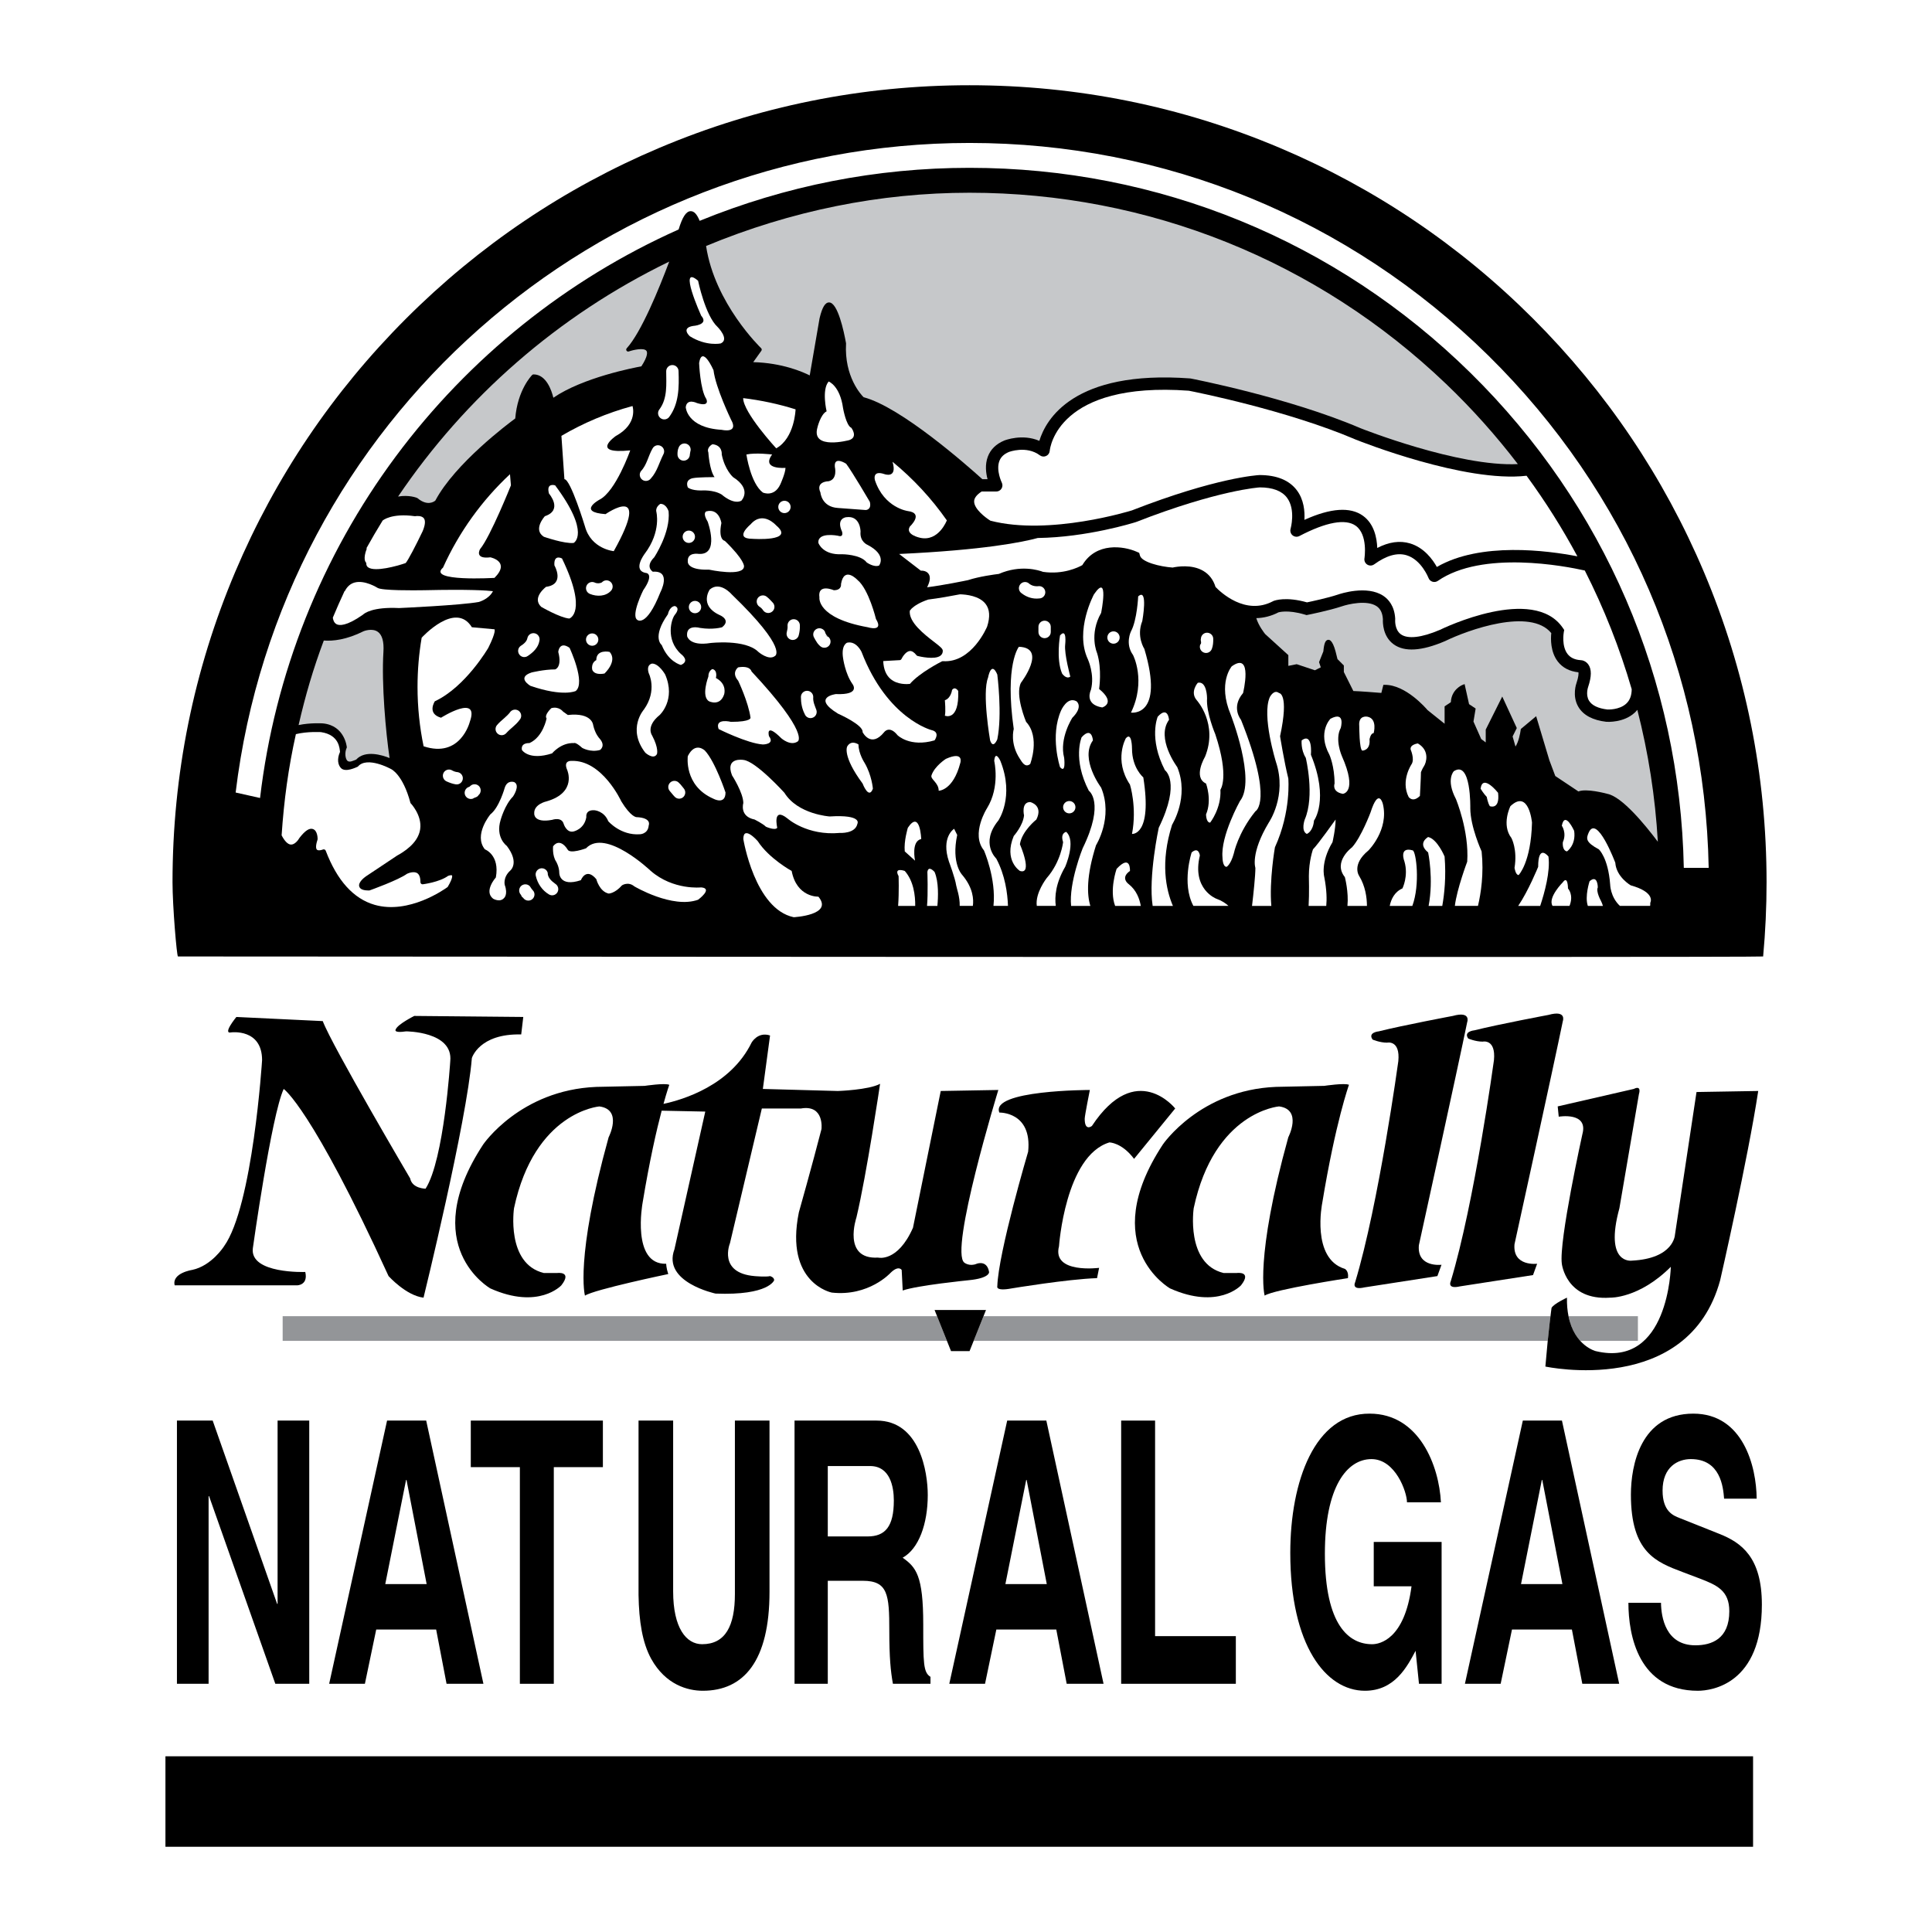 <?xml version="1.0" encoding="utf-8"?>
<!-- Generator: Adobe Illustrator 13.0.0, SVG Export Plug-In . SVG Version: 6.00 Build 14948)  -->
<!DOCTYPE svg PUBLIC "-//W3C//DTD SVG 1.0//EN" "http://www.w3.org/TR/2001/REC-SVG-20010904/DTD/svg10.dtd">
<svg version="1.0" id="Layer_1" xmlns="http://www.w3.org/2000/svg" xmlns:xlink="http://www.w3.org/1999/xlink" x="0px" y="0px"
	 width="192.756px" height="192.756px" viewBox="0 0 192.756 192.756" enable-background="new 0 0 192.756 192.756"
	 xml:space="preserve">
<g>
	<polygon fill-rule="evenodd" clip-rule="evenodd" fill="#FFFFFF" points="0,0 192.756,0 192.756,192.756 0,192.756 0,0 	"/>
	<path fill-rule="evenodd" clip-rule="evenodd" d="M170.001,57.071c-4.006-9.469-9.739-17.973-17.042-25.276
		c-7.303-7.303-15.807-13.037-25.275-17.042c-9.804-4.146-20.218-6.249-30.952-6.249c-10.735,0-21.148,2.103-30.952,6.249
		c-9.469,4.005-17.973,9.739-25.276,17.042c-7.302,7.303-13.036,15.807-17.041,25.276c-4.147,9.804-6.25,20.217-6.25,30.952
		c0,2.394,0.427,7.403,0.543,7.404c0,0,158.142,0.115,158.153,0c0.227-2.451,0.342-4.929,0.342-7.404
		C176.25,77.288,174.147,66.875,170.001,57.071L170.001,57.071z"/>
	<path fill-rule="evenodd" clip-rule="evenodd" fill="#FFFFFF" d="M146.724,37.216c-13.415-13.201-31.169-20.472-49.993-20.472
		c-9.281,0-18.338,1.781-26.926,5.288c-0.271-0.665-0.562-0.975-0.904-0.964c-0.448,0.014-0.817,0.583-1.195,1.826
		c-11.152,4.978-20.909,12.807-28.222,22.649c-7.413,9.978-12.09,21.755-13.538,34.072L23.51,79.07
		c4.471-36.959,35.917-64.808,73.221-64.808c19.488,0,37.866,7.529,51.75,21.201c13.82,13.608,21.625,31.757,21.995,51.122
		l-2.482,0.001C167.624,67.882,160.076,50.355,146.724,37.216L146.724,37.216z"/>
	<path fill-rule="evenodd" clip-rule="evenodd" fill="#FFFFFF" d="M97.189,50.034c-0.002-0.335,0.251-0.669,0.748-0.995h1.461
		c0.213,0,0.411-0.11,0.523-0.292c0.112-0.181,0.122-0.408,0.027-0.599c-0.006-0.011-0.592-1.219-0.241-2.152
		c0.151-0.403,0.463-0.699,0.953-0.903c0.007-0.002,1.752-0.667,3.087,0.335c0.18,0.134,0.418,0.161,0.622,0.068
		c0.205-0.092,0.343-0.288,0.361-0.511c0.025-0.281,0.8-6.954,13.877-6.003c0.668,0.13,9.849,1.959,16.659,4.878
		c0.467,0.187,10.893,4.319,17.039,3.606c1.881,2.569,3.574,5.254,5.071,8.04c-2.954-0.573-9.656-1.468-14.022,1.06
		c-0.422-0.755-1.276-1.929-2.67-2.348c-1.019-0.306-2.116-0.149-3.274,0.454c-0.038-1.014-0.311-2.404-1.42-3.208
		c-1.267-0.917-3.232-0.78-5.849,0.404c0.052-0.861-0.051-2.014-0.751-2.948c-0.759-1.01-2.014-1.523-3.73-1.523
		c-0.202,0.01-4.331,0.249-12.739,3.53c-0.045,0.013-8.205,2.556-14.106,1.024C98.328,51.65,97.194,50.791,97.189,50.034
		L97.189,50.034z"/>
	<path fill-rule="evenodd" clip-rule="evenodd" fill="#FFFFFF" d="M121.273,58.56c-0.218-0.706-0.621-1.25-1.222-1.603
		c-1.156-0.682-2.642-0.423-3.057-0.332c-1.276-0.091-3.073-0.543-3.258-1.189l-0.079-0.279l-0.266-0.116
		c-1.285-0.562-4.025-0.974-5.408,1.342c-0.39,0.219-1.896,0.964-3.918,0.672c-0.427-0.163-2.239-0.74-4.411,0.205
		c-0.379,0.045-1.939,0.248-3.079,0.621c-0.223,0.047-2.48,0.513-4.077,0.712c0.28-0.555,0.344-0.977,0.189-1.271
		c-0.193-0.368-0.629-0.395-0.817-0.388l-2.163-1.664c8.463-0.392,12.352-1.191,13.83-1.595c4.918-0.067,9.533-1.506,9.792-1.588
		c8.227-3.209,12.321-3.458,12.362-3.46c1.273,0.001,2.196,0.346,2.71,1.027c0.896,1.189,0.365,3.092,0.36,3.111
		c-0.068,0.237,0.012,0.492,0.202,0.647c0.191,0.155,0.456,0.183,0.675,0.069c2.669-1.398,4.614-1.752,5.626-1.023
		c1.235,0.891,0.871,3.227,0.867,3.25c-0.04,0.246,0.072,0.493,0.285,0.624c0.212,0.13,0.482,0.121,0.685-0.026
		c1.211-0.88,2.295-1.188,3.222-0.912c1.487,0.442,2.193,2.255,2.201,2.273c0.066,0.177,0.212,0.314,0.393,0.37
		c0.181,0.056,0.378,0.027,0.533-0.081c4.446-3.079,12.715-1.473,14.665-1.036c1.924,3.79,3.491,7.753,4.68,11.845
		c-0.006,0.625-0.179,1.093-0.533,1.427c-0.697,0.658-1.877,0.596-1.888,0.596c-0.918-0.109-1.546-0.404-1.834-0.875
		c-0.369-0.601-0.095-1.364-0.092-1.372c0.352-1.052,0.354-1.78,0.018-2.247c-0.229-0.319-0.563-0.433-0.798-0.433
		c-0.556-0.041-0.984-0.24-1.269-0.606c-0.62-0.799-0.386-2.141-0.384-2.155l0.045-0.249c0.001-0.002-0.142-0.211-0.142-0.211
		c-2.935-4.288-11.889,0.02-12.269,0.205c-1.81,0.775-3.199,0.936-3.885,0.439c-0.647-0.469-0.568-1.46-0.567-1.47l0.002-0.094
		c-0.075-1.276-0.684-1.939-1.181-2.271c-1.633-1.09-4.266-0.223-4.561-0.12c-0.993,0.331-2.584,0.67-3.059,0.769
		c-2.093-0.592-3.206-0.192-3.328-0.144l-0.03,0.012l-0.029,0.016C124.241,61.453,121.738,59.047,121.273,58.56L121.273,58.56z"/>
	<path fill-rule="evenodd" clip-rule="evenodd" fill="#C6C8CA" d="M38.255,65.03c0.063-1.011-0.124-1.681-0.557-1.991
		c-0.567-0.406-1.408-0.067-1.403-0.07c-1.741,0.871-3.091,1.006-3.99,0.937c-1.059,2.824-1.833,5.47-2.515,8.435
		c1.167-0.247,2.369-0.171,2.433-0.167c2.194,0.219,2.378,2.369,2.381,2.391c-0.263,0.579-0.124,1.147,0.035,1.32
		c0.218,0.236,0.643-0.013,0.893-0.097c0.897-0.986,2.601-0.455,3.336-0.158C38.491,73.099,38.054,68.25,38.255,65.03L38.255,65.03z
		"/>
	<path fill-rule="evenodd" clip-rule="evenodd" fill="#C6C8CA" d="M64.493,35.001c0.084,0.108,0.194,0.478-0.505,1.55
		c-0.74,0.134-5.817,1.108-8.779,3.131c-0.167-0.689-0.698-2.328-1.976-2.328c-0.052,0-0.102,0.021-0.138,0.057
		c-0.06,0.06-1.458,1.492-1.689,4.34c-0.695,0.51-6.002,4.484-7.972,8.191c-0.112,0.098-0.778,0.596-1.771-0.232
		c-0.015-0.012-0.031-0.022-0.048-0.03c-0.037-0.016-0.792-0.327-1.898-0.139c6.682-9.89,15.938-18.051,27.052-23.442
		c-1.024,2.731-2.789,7.054-4.241,8.651c-0.061,0.066-0.068,0.165-0.019,0.239c0.05,0.074,0.144,0.106,0.228,0.076
		C63.199,34.902,64.238,34.672,64.493,35.001L64.493,35.001z"/>
	<path fill-rule="evenodd" clip-rule="evenodd" fill="#C6C8CA" d="M84.41,34.277c0.001-0.016,0-0.031-0.003-0.046
		c-0.22-1.212-0.825-4.034-1.679-4.057c-0.4-0.011-0.696,0.478-0.96,1.584c-0.002,0.011-0.784,4.543-0.982,5.697
		c-0.68-0.344-2.743-1.25-5.636-1.324l0.812-1.137c0.056-0.079,0.046-0.188-0.024-0.255c-0.046-0.044-4.632-4.461-5.492-10.199
		c8.504-3.523,17.347-5.311,26.286-5.311c17.804,0,34.691,6.776,47.551,19.08c2.609,2.497,4.995,5.171,7.153,7.993
		c-5.929,0.292-15.593-3.538-15.697-3.58c-7.146-3.062-16.84-4.939-16.938-4.957c-0.023-0.005-0.047-0.008-0.07-0.01
		c-11.648-0.856-14.396,4.121-15.036,6.229c-1.69-0.733-3.415-0.065-3.499-0.032c-0.82,0.342-1.371,0.885-1.644,1.618
		c-0.292,0.786-0.187,1.625-0.024,2.237h-0.521c-1.49-1.347-8.125-7.207-11.844-8.176C85.92,39.391,84.226,37.588,84.41,34.277
		L84.41,34.277z"/>
	<path fill-rule="evenodd" clip-rule="evenodd" fill="#C6C8CA" d="M160.377,79.204c-0.214-0.059-2.117-0.561-2.897-0.241
		l-2.309-1.539l-0.592-1.579l-1.316-4.388l-1.532,1.277l-0.01,0.08c-0.045,0.355-0.215,1.214-0.52,1.671l-0.288-1.01l0.418-0.837
		l-1.451-3.145l-1.648,3.298v1.28l-0.45-0.337l-0.773-1.742l0.217-1.301l-0.657-0.438l-0.445-2.002l-0.225,0.09
		c-0.045,0.018-1.088,0.454-1.148,1.718l-0.622,0.414v1.735l-1.703-1.363c-0.171-0.203-2.172-2.519-4.246-2.519h-0.16l-0.202,0.807
		c-0.533-0.043-2.146-0.172-2.793-0.189l-0.949-1.897v-0.652l-0.635-0.635l-0.191-0.766c-0.325-1.194-0.639-1.167-0.741-1.158
		c-0.272,0.024-0.402,0.34-0.479,1.157l-0.428,1.069l0.173,0.518l-0.586,0.293l-1.817-0.606l-0.834,0.167v-1.071l-2.313-2.103
		c-0.066-0.083-0.66-0.828-0.884-1.588c0.729-0.019,1.489-0.194,2.254-0.599l-0.06,0.027c-0.001,0.001,0.898-0.309,2.672,0.224
		l0.147,0.044l0.15-0.03c0.086-0.017,2.104-0.422,3.357-0.84c0.649-0.224,2.525-0.66,3.481-0.02c0.385,0.257,0.59,0.683,0.631,1.296
		c-0.018,0.333-0.021,1.708,1.063,2.502c1.079,0.792,2.806,0.688,5.131-0.309c2.298-1.12,8.52-3.36,10.604-0.803
		c-0.058,0.571-0.09,1.877,0.654,2.841c0.478,0.619,1.171,0.977,2.057,1.071c0.018,0.121,0.021,0.422-0.189,1.055
		c-0.012,0.027-0.484,1.291,0.192,2.413c0.493,0.817,1.429,1.312,2.781,1.471c0.101,0.007,1.743,0.104,2.836-0.918
		c0.093-0.087,0.176-0.18,0.255-0.276c1.098,4.274,1.788,8.678,2.047,13.161C164.084,82.227,161.828,79.495,160.377,79.204
		L160.377,79.204z"/>
	<polygon fill-rule="evenodd" clip-rule="evenodd" points="16.506,175.225 16.506,184.252 174.904,184.252 174.904,175.225 
		16.506,175.225 	"/>
	<polygon fill-rule="evenodd" clip-rule="evenodd" points="27.695,141.732 30.854,141.732 30.854,167.992 27.469,167.992 
		20.857,149.268 20.812,149.268 20.812,167.992 17.653,167.992 17.653,141.732 21.219,141.732 27.65,160.02 27.695,160.02 
		27.695,141.732 	"/>
	<polygon fill-rule="evenodd" clip-rule="evenodd" points="36.406,167.992 32.841,167.992 38.618,141.732 42.521,141.732 
		48.231,167.992 44.553,167.992 43.515,162.58 37.535,162.58 36.406,167.992 	"/>
	<polygon fill-rule="evenodd" clip-rule="evenodd" fill="#FFFFFF" points="38.438,158.045 42.567,158.045 40.559,147.658 
		40.513,147.658 38.438,158.045 	"/>
	<polygon fill-rule="evenodd" clip-rule="evenodd" points="55.253,167.992 51.868,167.992 51.868,146.377 46.971,146.377 
		46.971,141.732 60.15,141.732 60.15,146.377 55.253,146.377 55.253,167.992 	"/>
	<path fill-rule="evenodd" clip-rule="evenodd" d="M76.774,158.812c0,6.912-2.573,9.875-6.657,9.875
		c-1.49,0-3.701-0.584-5.146-3.182c-0.88-1.609-1.219-3.73-1.264-6.363v-17.41h3.453v17.045c0,3.656,1.309,5.266,2.889,5.266
		c2.324,0,3.272-1.828,3.272-5.01v-17.301h3.453V158.812L76.774,158.812z"/>
	<path fill-rule="evenodd" clip-rule="evenodd" d="M79.271,141.732h8.192c4.31,0,5.1,5.158,5.1,7.426
		c0,2.889-0.903,5.375-2.505,6.254c1.332,0.951,2.054,1.756,2.054,6.656c0,3.84,0,4.791,0.722,5.23v0.693h-3.747
		c-0.226-1.242-0.361-2.596-0.361-5.303c0-3.584-0.135-4.973-2.64-4.973h-3.498v10.275h-3.317V141.732L79.271,141.732z"/>
	<path fill-rule="evenodd" clip-rule="evenodd" fill="#FFFFFF" d="M86.56,153.291c1.76,0,2.618-0.988,2.618-3.586
		c0-1.389-0.384-3.438-2.37-3.438h-4.22v7.023H86.56L86.56,153.291z"/>
	<polygon fill-rule="evenodd" clip-rule="evenodd" points="98.277,167.992 94.711,167.992 100.488,141.732 104.393,141.732 
		110.102,167.992 106.424,167.992 105.386,162.58 99.405,162.58 98.277,167.992 	"/>
	<polygon fill-rule="evenodd" clip-rule="evenodd" fill="#FFFFFF" points="100.308,158.045 104.438,158.045 102.429,147.658 
		102.384,147.658 100.308,158.045 	"/>
	<polygon fill-rule="evenodd" clip-rule="evenodd" points="115.243,163.238 123.3,163.238 123.3,167.992 111.858,167.992 
		111.858,141.732 115.243,141.732 115.243,163.238 	"/>
	<path fill-rule="evenodd" clip-rule="evenodd" d="M137.059,153.84h6.77v14.152h-2.257l-0.338-3.291
		c-0.857,1.609-2.099,3.986-5.056,3.986c-3.903,0-7.446-4.535-7.446-13.752c0-7.168,2.459-13.934,7.921-13.896
		c4.964,0,6.928,5.229,7.108,8.85h-3.385c0-1.023-1.151-4.314-3.543-4.314c-2.415,0-4.649,2.705-4.649,9.436
		c0,7.168,2.415,9.033,4.717,9.033c0.745,0,3.227-0.475,3.927-5.779h-3.769V153.84L137.059,153.84z"/>
	<polygon fill-rule="evenodd" clip-rule="evenodd" points="149.721,167.992 146.155,167.992 151.933,141.732 155.836,141.732 
		161.546,167.992 157.867,167.992 156.829,162.58 150.85,162.58 149.721,167.992 	"/>
	<polygon fill-rule="evenodd" clip-rule="evenodd" fill="#FFFFFF" points="151.752,158.045 155.882,158.045 153.873,147.658 
		153.828,147.658 151.752,158.045 	"/>
	<path fill-rule="evenodd" clip-rule="evenodd" d="M165.717,159.91c0.022,1.463,0.474,4.242,3.431,4.242
		c1.602,0,3.385-0.621,3.385-3.4c0-2.049-1.219-2.598-2.934-3.256l-1.738-0.658c-2.617-0.988-5.145-1.938-5.145-7.717
		c0-2.926,0.97-8.082,6.229-8.082c4.964,0,6.296,5.266,6.318,8.484h-3.249c-0.091-1.17-0.361-3.949-3.318-3.949
		c-1.286,0-2.82,0.768-2.82,3.145c0,2.049,1.038,2.486,1.715,2.742l3.949,1.574c2.212,0.877,4.243,2.34,4.243,7.059
		c0,7.898-4.965,8.594-6.387,8.594c-5.913,0-6.929-5.521-6.929-8.777H165.717L165.717,159.91z"/>
	<path fill-rule="evenodd" clip-rule="evenodd" fill="#FFFFFF" d="M45.098,87.341c-0.036-0.041-0.232-0.018-0.389,0.045
		c-0.861,0.625-2.461,0.832-2.53,0.84c-0.117,0.015-0.231-0.086-0.231-0.204c0-0.47-0.111-0.777-0.33-0.914
		c-0.313-0.194-0.825-0.02-1.006,0.068c-0.86,0.627-3.607,1.613-3.725,1.655c-0.022,0.008-0.045,0.012-0.069,0.012
		c-0.364,0-0.861-0.041-0.973-0.387c-0.132-0.414,0.463-0.878,0.654-1.015c0,0,3.078-2.052,3.093-2.062
		c1.4-0.764,2.184-1.657,2.329-2.654c0.203-1.394-0.955-2.595-0.966-2.606c-0.026-0.025,0.009,0.035,0,0
		c-0.772-2.897-1.947-3.393-1.945-3.393c0,0-2.4-1.329-3.31-0.237c-0.113,0.042-1.235,0.625-1.688,0.135
		c-0.284-0.306-0.415-0.868-0.089-1.607c-0.043-0.296-0.043-1.7-1.906-1.974c-0.014,0-1.333-0.083-2.496,0.202
		c-0.75,3.363-1.189,6.599-1.424,10.096c0.3,0.577,0.616,0.9,0.917,0.922c0.392,0.028,0.749-0.459,0.853-0.648
		c0.005-0.01,0.012-0.019,0.019-0.028c0.557-0.717,0.982-0.994,1.335-0.873c0.445,0.153,0.468,0.859,0.468,0.999
		c0,0.022-0.004,0.044-0.011,0.065c-0.241,0.723-0.119,0.938-0.055,0.996c0.132,0.122,0.462,0.04,0.601-0.019
		c0.103-0.044,0.233,0.011,0.272,0.116c1.134,2.983,2.778,4.802,4.888,5.406c3.404,0.974,6.959-1.545,7.279-1.78
		C45.239,87.53,45.099,87.343,45.098,87.341L45.098,87.341z"/>
	<path fill-rule="evenodd" clip-rule="evenodd" fill="#FFFFFF" d="M34.403,58.979c0.228-0.456,0.557-0.745,0.976-0.86
		c1.019-0.278,2.273,0.522,2.286,0.53c0.428,0.285,3.651,0.254,4.629,0.238c4.602-0.104,6.325,0.026,6.889,0.094
		c-0.398,0.796-1.395,1.072-1.405,1.076c-1.797,0.332-7.897,0.606-7.958,0.608c-2.646-0.129-3.464,0.519-3.611,0.663
		c-1.661,1.169-2.366,1.094-2.638,0.944c-0.258-0.142-0.34-0.447-0.365-0.649c0.373-0.895,0.764-1.78,1.173-2.657L34.403,58.979
		L34.403,58.979z"/>
	<path fill-rule="evenodd" clip-rule="evenodd" fill="#FFFFFF" d="M38.189,51.925c-0.001,0.001-0.001,0-0.001,0.001
		c0.008-0.008,0.873-0.749,3.185-0.427c0.021,0.003,0.044,0.002,0.065-0.001c0.165-0.03,0.638-0.051,0.842,0.202
		c0.186,0.232,0.147,0.68-0.111,1.295c-0.673,1.41-1.48,2.959-1.699,3.183c-0.847,0.295-3.055,0.911-3.74,0.427
		c-0.126-0.089-0.185-0.211-0.185-0.384c0-0.061-0.027-0.119-0.074-0.158c0.004,0.003-0.276-0.303,0.128-1.341l-0.045-0.018
		c0.521-0.94,1.066-1.868,1.63-2.783L38.189,51.925L38.189,51.925z"/>
	<path fill-rule="evenodd" clip-rule="evenodd" fill="#FFFFFF" d="M48.924,55.604c-1.641,0.205-1.026-0.821-1.026-0.821
		c1.026-1.231,3.078-6.36,3.078-6.36l-0.095-1.112c-2.802,2.614-5.085,5.777-6.68,9.317c-1.641,1.436,5.133,1.027,5.133,1.027
		C50.977,56.015,48.924,55.604,48.924,55.604L48.924,55.604z"/>
	<path fill-rule="evenodd" clip-rule="evenodd" fill="#FFFFFF" d="M98.329,60.249c0.418,0.536,0.471,1.299,0.156,2.268
		c-0.01,0.023-1.516,3.642-4.408,3.449c-0.037-0.002-0.073,0.005-0.105,0.021c-0.092,0.046-2.223,1.121-3.191,2.247
		c-0.261,0.029-1.238,0.093-1.925-0.487c-0.456-0.386-0.702-0.99-0.736-1.793l1.646-0.092c0.075-0.004,0.142-0.049,0.174-0.117
		c0.098-0.206,0.436-0.751,0.823-0.792c0.216-0.023,0.443,0.118,0.676,0.42c0.028,0.037,0.068,0.062,0.112,0.074
		c0.174,0.043,1.715,0.41,2.283-0.033c0.15-0.117,0.229-0.282,0.229-0.474c0-0.216-0.226-0.402-0.88-0.906
		c-0.958-0.739-2.548-1.969-2.409-3.113c0.066-0.075,0.131-0.148,0.194-0.221c0.248-0.228,0.742-0.581,1.644-0.883
		c1.032-0.126,2.29-0.353,3.169-0.523C96.417,59.312,97.707,59.45,98.329,60.249L98.329,60.249z"/>
	<path fill-rule="evenodd" clip-rule="evenodd" fill="#FFFFFF" d="M74.146,39.72c0,1.437,3.298,5.01,3.298,5.01
		c1.847-1.026,1.931-3.889,1.931-3.889C77.693,40.313,75.945,39.935,74.146,39.72L74.146,39.72z"/>
	<path fill-rule="evenodd" clip-rule="evenodd" fill="#FFFFFF" d="M89.048,46.072c0.513,1.744-0.832,1.223-0.832,1.223
		c-1.231-0.41-0.923,0.616-0.923,0.616c0.923,2.77,3.283,3.078,3.283,3.078c1.641,0.205,0.205,1.539,0.205,1.539
		c-0.513,0.82,1.025,1.128,1.025,1.128c1.847,0.41,2.66-1.738,2.66-1.738C92.936,49.729,91.11,47.761,89.048,46.072L89.048,46.072z"
		/>
	<path fill-rule="evenodd" clip-rule="evenodd" fill="#FFFFFF" d="M48.719,64.632c0.821-1.642,0.616-1.847,0.616-1.847l-2.257-0.205
		c-1.641-2.667-5.008,1.046-5.008,1.046c-0.271,1.594-0.413,3.233-0.413,4.904c0,2.031,0.209,4.014,0.606,5.927
		c3.693,1.231,4.61-2.439,4.61-2.439C47.898,69.146,44,71.608,44,71.608c-1.436-0.411-0.615-1.641-0.615-1.641
		C46.462,68.531,48.719,64.632,48.719,64.632L48.719,64.632z"/>
	<path fill-rule="evenodd" clip-rule="evenodd" fill="#FFFFFF" d="M59.799,49.859c1.642-0.821,3.078-4.924,3.078-4.924
		c-4.104,0.41-1.437-1.436-1.437-1.436c2.257-1.231,1.666-2.989,1.666-2.989c-2.516,0.678-4.897,1.686-7.094,2.975l0.299,4.323
		c0.616,0,2.052,4.719,2.052,4.719c0.615,2.257,2.873,2.462,2.873,2.462c3.898-6.976-0.821-3.693-0.821-3.693
		C57.542,51.09,59.799,49.859,59.799,49.859L59.799,49.859z"/>
	<path fill-rule="evenodd" clip-rule="evenodd" fill="#FFFFFF" d="M155.823,82.38c0,0,0.513,0.718,0.103,1.641
		c0,0-0.103,0.821,0.41,0.924c0,0,0.923-0.616,0.718-2.052C157.054,82.894,156.131,80.841,155.823,82.38L155.823,82.38z"/>
	<path fill-rule="evenodd" clip-rule="evenodd" fill="#FFFFFF" d="M147.719,78.687c0,0,0.307,0.513,0.615,0.821
		c0,0,0.103,0.616,0.308,0.923c0,0,1.025,0.41,0.821-1.333C149.463,79.098,147.924,77.148,147.719,78.687L147.719,78.687z"/>
	<path fill-rule="evenodd" clip-rule="evenodd" fill="#FFFFFF" d="M150.693,80.431c0,0-0.924,1.847,0.103,3.18
		c0,0,0.615,1.128,0.308,2.975c0,0,0.103,0.718,0.41,0.718c0,0,1.231-1.231,1.334-5.232
		C152.848,82.073,152.54,78.687,150.693,80.431L150.693,80.431z"/>
	<path fill-rule="evenodd" clip-rule="evenodd" fill="#FFFFFF" d="M74.162,83.714c0,0,1.128,6.976,5.027,7.797
		c0,0,4.001-0.206,2.462-2.052c0,0-2.154,0.103-2.667-2.565c0,0-2.257-1.231-3.386-2.975C75.598,83.919,74.162,82.278,74.162,83.714
		L74.162,83.714z"/>
	<path fill-rule="evenodd" clip-rule="evenodd" fill="#FFFFFF" d="M69.647,28.008c0,0,0.718,3.488,1.95,4.617
		c0,0,1.23,1.231,0.307,1.641c0,0-1.436,0.308-3.077-0.718c0,0-0.924-0.821,0.308-1.026c0,0,1.641-0.103,0.821-1.026
		C69.956,31.496,67.596,26.264,69.647,28.008L69.647,28.008z"/>
	<path fill-rule="evenodd" clip-rule="evenodd" fill="#FFFFFF" d="M69.75,36.215c0,0,0.103,2.667,0.718,3.591
		c0,0,0.411,0.821-0.923,0.41c0,0-1.026-0.513-1.128,0.411c0,0,0.103,2.052,3.591,2.257c0,0,1.744,0.41,0.923-1.026
		c0,0-1.539-3.181-1.744-4.924C71.187,36.933,70.058,34.368,69.75,36.215L69.75,36.215z"/>
	<path fill-rule="evenodd" clip-rule="evenodd" fill="#FFFFFF" d="M70.673,45.14c0,0,0.103,1.744,0.616,2.462
		c0,0-1.642,0-2.154,0.103c0,0-0.821,0.103-0.513,0.923c0,0,0.308,0.308,1.334,0.308c0,0,1.231-0.103,2.052,0.41
		c0,0,1.128,1.026,1.949,0.616c0,0,1.129-1.128-0.82-2.359c0,0-0.821-0.718-1.128-2.257c0,0,0.103-0.923-0.923-1.025
		C71.084,44.32,70.468,44.627,70.673,45.14L70.673,45.14z"/>
	<path fill-rule="evenodd" clip-rule="evenodd" fill="#FFFFFF" d="M74.469,45.345c0,0,0.411,2.873,1.642,3.796
		c0,0,1.128,0.513,1.744-0.82c0,0,0.513-1.129,0.513-1.642c0,0-2.462,0.205-1.333-1.334C77.034,45.345,75.393,45.14,74.469,45.345
		L74.469,45.345z"/>
	<path fill-rule="evenodd" clip-rule="evenodd" fill="#FFFFFF" d="M84.113,65.658c0,0,0.205,1.539,0.923,2.565
		c0,0,0.923,1.128-1.642,1.026c0,0-2.462,0.308,0.205,1.949c0,0,2.565,1.129,2.462,1.847c0,0,0.821,1.642,2.154,0
		c0,0,0.513-0.718,1.333,0.308c0,0,1.231,1.231,3.693,0.513c0,0,0.615-0.821-0.308-1.026c0,0-4.412-1.128-6.976-7.797
		c0,0-0.513-1.128-1.436-0.923C84.523,64.119,83.908,64.325,84.113,65.658L84.113,65.658z"/>
	<path fill-rule="evenodd" clip-rule="evenodd" fill="#FFFFFF" d="M82.676,38.062c0,0,1.129,0.41,1.437,2.667
		c0,0,0.308,1.744,0.821,1.95c0,0,0.718,0.923-0.206,1.231c0,0-3.796,1.026-3.18-1.231c0,0,0.308-1.334,0.923-1.642
		C82.471,41.037,81.958,38.882,82.676,38.062L82.676,38.062z"/>
	<path fill-rule="evenodd" clip-rule="evenodd" fill="#FFFFFF" d="M83.292,46.577c0,0,0.308,1.231-0.616,1.436
		c0,0-1.333,0-0.82,1.128c0,0,0.103,1.437,1.744,1.539l2.77,0.205c0,0,0.616,0,0.411-0.821c0,0-1.744-2.975-2.359-3.795
		C84.421,46.269,83.189,45.448,83.292,46.577L83.292,46.577z"/>
	<path fill-rule="evenodd" clip-rule="evenodd" fill="#FFFFFF" d="M73.033,77.354c0,0,1.128,1.744,1.128,2.77
		c0,0-0.41,1.333,1.128,1.641c0,0,0.821,0.411,1.128,0.718c0,0,0.923,0.411,1.129,0.103c0,0-0.513-2.154,1.025-0.923
		c0,0,1.949,1.744,5.232,1.437c0,0,1.539,0.103,1.744-0.923c0,0,0.513-0.923-2.77-0.718c0,0-3.181-0.205-4.514-2.359
		c0,0-2.873-3.181-4.104-3.283C74.162,75.815,72.315,75.507,73.033,77.354L73.033,77.354z"/>
	<path fill-rule="evenodd" clip-rule="evenodd" fill="#FFFFFF" d="M55.183,84.432c0,0-0.103,0.923,0.308,1.539
		c0,0,0.308,0.513,0.308,1.128c0,0,0,1.436,2.155,0.718c0,0,0.513-1.333,1.539-0.103c0,0,0.308,1.231,1.231,1.437
		c0,0,0.615,0,1.333-0.821c0,0,0.616-0.411,1.231,0.103c0,0,3.796,2.257,6.36,1.334c0,0,1.539-1.129,0.308-1.231
		c0,0-2.77,0.308-5.027-1.642c0,0-4.514-4.309-6.463-2.257c0,0-1.642,0.616-1.847,0.103C56.619,84.74,55.901,83.509,55.183,84.432
		L55.183,84.432z"/>
	<path fill-rule="evenodd" clip-rule="evenodd" fill="#FFFFFF" d="M65.108,44.743c-0.436,0.737-0.558,1.629-1.161,2.264
		c-0.199,0.269-0.141,0.654,0.135,0.859c0.27,0.198,0.654,0.141,0.859-0.135c0.622-0.679,0.833-1.596,1.244-2.398
		c0.167-0.295,0.058-0.673-0.244-0.833C65.646,44.333,65.269,44.441,65.108,44.743L65.108,44.743z"/>
	<path fill-rule="evenodd" clip-rule="evenodd" fill="#FFFFFF" d="M66.467,37.036c0.006,1.289,0.141,2.712-0.673,3.802
		c-0.218,0.263-0.173,0.654,0.09,0.866c0.263,0.218,0.647,0.18,0.866-0.083c1-1.328,1.006-3.014,0.949-4.584
		c0-0.34-0.275-0.616-0.615-0.616S66.467,36.696,66.467,37.036L66.467,37.036z"/>
	<path fill-rule="evenodd" clip-rule="evenodd" fill="#FFFFFF" d="M79.907,69.538c0,0.583,0.103,1.167,0.372,1.686
		c0.109,0.321,0.455,0.5,0.776,0.391c0.327-0.103,0.5-0.449,0.397-0.775c-0.154-0.423-0.359-0.834-0.314-1.302
		c0-0.34-0.276-0.616-0.616-0.616S79.907,69.198,79.907,69.538L79.907,69.538z"/>
	<path fill-rule="evenodd" clip-rule="evenodd" fill="#FFFFFF" d="M78.573,62.395c0.026,0.244-0.025,0.481-0.083,0.711
		c-0.071,0.333,0.147,0.661,0.474,0.731c0.333,0.07,0.661-0.147,0.731-0.475c0.083-0.321,0.122-0.641,0.109-0.968
		c0-0.34-0.276-0.616-0.616-0.616S78.573,62.055,78.573,62.395L78.573,62.395z"/>
	<path fill-rule="evenodd" clip-rule="evenodd" fill="#FFFFFF" d="M81.208,63.587c0.206,0.372,0.391,0.756,0.795,1
		c-0.045-0.032-0.096-0.064-0.141-0.096c0.263,0.212,0.647,0.173,0.865-0.09c0.212-0.263,0.173-0.647-0.083-0.865
		c-0.115-0.051-0.231-0.097-0.346-0.147c0.09,0.032,0.179,0.058,0.269,0.089c-0.141-0.128-0.224-0.289-0.269-0.468
		c-0.161-0.301-0.532-0.417-0.833-0.257C81.163,62.914,81.048,63.286,81.208,63.587L81.208,63.587z"/>
	<path fill-rule="evenodd" clip-rule="evenodd" fill="#FFFFFF" d="M75.758,60.522c0.173,0.103,0.301,0.244,0.411,0.411
		c0.218,0.263,0.603,0.302,0.866,0.09c0.269-0.211,0.308-0.596,0.096-0.865c-0.212-0.225-0.417-0.462-0.667-0.648
		c-0.276-0.192-0.66-0.122-0.859,0.154C75.412,59.939,75.482,60.323,75.758,60.522L75.758,60.522z"/>
	<path fill-rule="evenodd" clip-rule="evenodd" fill="#FFFFFF" d="M77.649,50.578c0,0.34,0.276,0.615,0.616,0.615
		s0.616-0.275,0.616-0.615s-0.276-0.616-0.616-0.616S77.649,50.238,77.649,50.578L77.649,50.578z"/>
	<path fill-rule="evenodd" clip-rule="evenodd" fill="#FFFFFF" d="M53.464,87.414c0.173,0.75,0.635,1.423,1.302,1.82
		c0.289,0.18,0.667,0.09,0.846-0.205c0.173-0.289,0.083-0.667-0.205-0.847c-0.378-0.27-0.776-0.622-0.763-1.109
		c-0.09-0.327-0.429-0.513-0.756-0.423C53.56,86.747,53.368,87.087,53.464,87.414L53.464,87.414z"/>
	<path fill-rule="evenodd" clip-rule="evenodd" fill="#FFFFFF" d="M51.964,89.267c0.07,0.096,0.083,0.243,0.218,0.288
		c0.173,0.289,0.551,0.385,0.846,0.212c0.289-0.173,0.385-0.552,0.212-0.84c-0.147-0.154-0.263-0.327-0.378-0.507
		c-0.23-0.244-0.622-0.256-0.872-0.026C51.746,88.625,51.733,89.017,51.964,89.267L51.964,89.267z"/>
	<path fill-rule="evenodd" clip-rule="evenodd" fill="#FFFFFF" d="M44.558,77.962c0.289,0.128,0.577,0.237,0.891,0.289
		c0.34,0.064,0.66-0.16,0.718-0.494c0.064-0.333-0.16-0.654-0.494-0.718c-0.23-0.013-0.436-0.097-0.634-0.212
		c-0.314-0.135-0.673,0.013-0.808,0.327C44.103,77.469,44.25,77.828,44.558,77.962L44.558,77.962z"/>
	<path fill-rule="evenodd" clip-rule="evenodd" fill="#FFFFFF" d="M47.181,79.681c0.173-0.135,0.436-0.122,0.558-0.346
		c0.257-0.212,0.295-0.603,0.083-0.866c-0.218-0.263-0.603-0.301-0.866-0.083c-0.071,0.083-0.192,0.167-0.186,0.128
		c-0.321,0.115-0.487,0.468-0.378,0.788C46.507,79.623,46.86,79.79,47.181,79.681L47.181,79.681z"/>
	<path fill-rule="evenodd" clip-rule="evenodd" fill="#FFFFFF" d="M50.502,73.154c0.41-0.468,0.955-0.802,1.321-1.308
		c0.237-0.244,0.237-0.628-0.006-0.872c-0.244-0.237-0.635-0.231-0.872,0.013c-0.372,0.52-0.93,0.853-1.34,1.334
		c-0.231,0.244-0.218,0.635,0.032,0.866C49.88,73.417,50.271,73.404,50.502,73.154L50.502,73.154z"/>
	<path fill-rule="evenodd" clip-rule="evenodd" fill="#FFFFFF" d="M58.85,59.253c0.699,0.289,1.59,0.269,2.123-0.327
		c0.224-0.256,0.198-0.647-0.058-0.872s-0.641-0.199-0.866,0.051c-0.23,0.122-0.506,0.122-0.737,0.006
		c-0.314-0.128-0.673,0.026-0.801,0.34C58.382,58.766,58.536,59.125,58.85,59.253L58.85,59.253z"/>
	<path fill-rule="evenodd" clip-rule="evenodd" fill="#FFFFFF" d="M52.675,65.434c0.526-0.353,1.033-0.833,1.141-1.494
		c0.083-0.333-0.115-0.667-0.442-0.75c-0.333-0.083-0.667,0.116-0.75,0.449c-0.064,0.372-0.378,0.616-0.68,0.808
		c-0.275,0.199-0.333,0.583-0.128,0.859C52.015,65.581,52.399,65.639,52.675,65.434L52.675,65.434z"/>
	<path fill-rule="evenodd" clip-rule="evenodd" fill="#FFFFFF" d="M58.465,63.812c0,0.34,0.276,0.615,0.616,0.615
		s0.615-0.275,0.615-0.615c0-0.34-0.275-0.616-0.615-0.616S58.465,63.472,58.465,63.812L58.465,63.812z"/>
	<path fill-rule="evenodd" clip-rule="evenodd" fill="#FFFFFF" d="M101.943,59.202c0.494,0.384,1.104,0.577,1.731,0.506
		c0.341,0,0.616-0.276,0.616-0.615c0-0.34-0.275-0.616-0.616-0.616c-0.41,0.051-0.769-0.032-1.077-0.314
		c-0.288-0.18-0.667-0.096-0.846,0.192C101.572,58.644,101.655,59.022,101.943,59.202L101.943,59.202z"/>
	<path fill-rule="evenodd" clip-rule="evenodd" fill="#FFFFFF" d="M104.836,63.055c0-0.173,0-0.34,0-0.513
		c0-0.34-0.276-0.616-0.616-0.616c-0.339,0-0.615,0.276-0.615,0.616c0,0.173,0,0.34,0,0.513c0,0.34,0.276,0.616,0.615,0.616
		C104.56,63.67,104.836,63.395,104.836,63.055L104.836,63.055z"/>
	<path fill-rule="evenodd" clip-rule="evenodd" fill="#FFFFFF" d="M110.479,63.606c0,0.34,0.275,0.616,0.615,0.616
		s0.615-0.276,0.615-0.616s-0.275-0.616-0.615-0.616S110.479,63.267,110.479,63.606L110.479,63.606z"/>
	<path fill-rule="evenodd" clip-rule="evenodd" fill="#FFFFFF" d="M106.066,80.534c0,0.34,0.276,0.616,0.616,0.616
		s0.615-0.276,0.615-0.616s-0.275-0.615-0.615-0.615S106.066,80.194,106.066,80.534L106.066,80.534z"/>
	<path fill-rule="evenodd" clip-rule="evenodd" fill="#FFFFFF" d="M120.904,64.748c0.121-0.32,0.147-0.66,0.141-1
		c0.007-0.34-0.27-0.616-0.609-0.622s-0.615,0.27-0.622,0.609c-0.063,0.186,0.116,0.404-0.063,0.577
		c-0.122,0.314,0.038,0.673,0.358,0.795C120.423,65.229,120.782,65.068,120.904,64.748L120.904,64.748z"/>
	<path fill-rule="evenodd" clip-rule="evenodd" fill="#FFFFFF" d="M68.827,45.345c0.013-0.09,0.032-0.186,0.044-0.275
		c0.116-0.32-0.051-0.673-0.372-0.789c-0.321-0.116-0.673,0.051-0.789,0.372c-0.096,0.218-0.122,0.456-0.116,0.692
		c0,0.34,0.276,0.616,0.616,0.616S68.827,45.685,68.827,45.345L68.827,45.345z"/>
	<path fill-rule="evenodd" clip-rule="evenodd" fill="#FFFFFF" d="M68.725,60.567c0,0.34,0.275,0.615,0.615,0.615
		s0.616-0.275,0.616-0.615s-0.276-0.616-0.616-0.616S68.725,60.228,68.725,60.567L68.725,60.567z"/>
	<path fill-rule="evenodd" clip-rule="evenodd" fill="#FFFFFF" d="M68.108,53.553c0,0.34,0.276,0.616,0.616,0.616
		c0.34,0,0.615-0.276,0.615-0.616s-0.275-0.616-0.615-0.616C68.384,52.937,68.108,53.213,68.108,53.553L68.108,53.553z"/>
	<path fill-rule="evenodd" clip-rule="evenodd" fill="#FFFFFF" d="M66.826,78.924c0.161,0.173,0.295,0.372,0.462,0.539
		c0.218,0.263,0.603,0.295,0.866,0.077c0.256-0.225,0.288-0.609,0.07-0.872c-0.16-0.18-0.289-0.391-0.474-0.551
		c-0.218-0.257-0.61-0.282-0.866-0.058C66.627,78.283,66.602,78.668,66.826,78.924L66.826,78.924z"/>
	<path fill-rule="evenodd" clip-rule="evenodd" fill="#FFFFFF" d="M83.6,53.45c0,0-2.052-0.41-1.949,0.718
		c0,0,0.411,1.23,2.36,1.128c0,0,1.846,0,2.462,0.82c0,0,0.718,0.513,1.231,0.308c0,0,0.821-1.026-1.128-2.052
		c0,0-0.821-0.308-0.719-1.333c0,0,0-1.642-1.436-1.437c0,0-1.026,0.103-0.411,1.437C84.01,53.04,84.215,53.655,83.6,53.45
		L83.6,53.45z"/>
	<path fill-rule="evenodd" clip-rule="evenodd" fill="#FFFFFF" d="M83.908,58.272c0,0,0.103,0.615-0.718,0.615
		c0,0-1.642-0.718-1.436,0.718c0,0-0.308,2.052,4.822,2.975c0,0,1.641,0.513,0.82-0.821c0,0-0.718-2.975-1.847-3.898
		C85.549,57.861,84.215,56.425,83.908,58.272L83.908,58.272z"/>
	<path fill-rule="evenodd" clip-rule="evenodd" fill="#FFFFFF" d="M73.648,67.915c0,0,1.026,2.155,1.231,3.693
		c0,0,0.103,0.411-1.95,0.411c0,0-1.641-0.411-1.231,0.718c0,0,2.873,1.437,4.412,1.539c0,0,1.231,0,0.615-0.821
		c0,0-0.41-1.436,1.231,0.205c0,0,0.923,0.821,1.641,0.308c0,0,1.231-0.718-4.616-6.977c0,0-0.103-0.615-1.334-0.41
		C73.648,66.582,72.93,67.095,73.648,67.915L73.648,67.915z"/>
	<path fill-rule="evenodd" clip-rule="evenodd" fill="#FFFFFF" d="M75.085,53.758c0,0,4.309,0.308,2.359-1.333
		c0,0-1.333-1.539-2.564-0.103C74.88,52.322,73.136,53.758,75.085,53.758L75.085,53.758z"/>
	<path fill-rule="evenodd" clip-rule="evenodd" fill="#FFFFFF" d="M84.523,74.481c0,0-0.513,0.923,1.539,3.693
		c0,0,0.616,1.642,1.026,0.513c0,0-0.103-1.333-0.821-2.564c0,0-0.616-0.923-0.616-1.847C85.651,74.276,84.934,73.763,84.523,74.481
		L84.523,74.481z"/>
	<path fill-rule="evenodd" clip-rule="evenodd" fill="#FFFFFF" d="M54.772,49.244c0,0,1.437,1.641-0.41,2.257
		c0,0-1.231,1.333-0.103,2.052c0,0,2.052,0.718,2.975,0.616c0,0,1.744-0.924-1.847-5.745C55.388,48.423,54.464,48.115,54.772,49.244
		L54.772,49.244z"/>
	<path fill-rule="evenodd" clip-rule="evenodd" fill="#FFFFFF" d="M55.314,56.41c0,0,1.099,1.884-0.831,2.138
		c0,0-1.461,1.077-0.489,1.995c0,0,1.878,1.094,2.805,1.168c0,0,1.887-0.576-0.726-5.991C56.074,55.72,55.226,55.243,55.314,56.41
		L55.314,56.41z"/>
	<path fill-rule="evenodd" clip-rule="evenodd" fill="#FFFFFF" d="M56.824,64.632c0,0,1.642,3.488,0.616,4.309
		c0,0-1.231,0.616-4.514-0.513c0,0-1.436-0.821,0.103-1.333c0,0,1.231-0.308,2.36-0.308c0,0,0.718-0.205,0.308-1.744
		C55.695,65.042,55.798,63.914,56.824,64.632L56.824,64.632z"/>
	<path fill-rule="evenodd" clip-rule="evenodd" fill="#FFFFFF" d="M59.491,65.863c0,0-0.513,0.206-0.41,0.923
		c0,0,0.103,0.616,1.231,0.411c0,0,1.333-1.231,0.513-2.155C60.825,65.042,59.491,64.735,59.491,65.863L59.491,65.863z"/>
	<path fill-rule="evenodd" clip-rule="evenodd" fill="#FFFFFF" d="M65.476,51.022c0,0,0.547,1.983-1.163,4.24
		c0,0-1.3,1.71,0.205,1.915c0,0,0.752,0.137-0.342,1.71c0,0-1.231,2.462-0.616,2.941c0,0,0.889,0.889,2.326-2.736
		c0,0,1.162-2.189-0.752-2.052c0,0-0.821-0.479,0.137-1.437c0,0,1.642-2.462,1.436-4.583c0,0-0.205-0.752-0.82-0.752
		C65.886,50.27,65.407,50.543,65.476,51.022L65.476,51.022z"/>
	<path fill-rule="evenodd" clip-rule="evenodd" fill="#FFFFFF" d="M68.622,75.438c0,0-0.41,2.941,2.531,4.241
		c0,0,1.231,0.684,1.231-0.616c0,0-1.026-3.078-2.052-4.172C70.332,74.891,69.374,73.934,68.622,75.438L68.622,75.438z"/>
	<path fill-rule="evenodd" clip-rule="evenodd" fill="#FFFFFF" d="M70.605,52.048c0,0,1.231,3.351-0.889,3.214
		c0,0-1.163-0.205-1.094,0.752c0,0-0.137,0.889,2.12,0.821c0,0,3.488,0.752,3.488-0.342c0,0,0.068-0.616-1.915-2.531
		c0,0-0.684-0.068-0.342-1.778c0,0-0.205-1.505-1.505-1.163C70.468,51.022,70.058,51.159,70.605,52.048L70.605,52.048z"/>
	<path fill-rule="evenodd" clip-rule="evenodd" fill="#FFFFFF" d="M70.811,58.819c0,0-1.095,1.573,0.958,2.531
		c0,0,1.23,0.479,0.273,1.231c0,0-0.889,0.273-2.188,0.068c0,0-1.437-0.41-1.3,0.821c0,0,0.206,1.026,2.326,0.684
		c0,0,3.488-0.411,4.787,0.889c0,0,1.026,0.889,1.642,0.411c0,0,1.437-0.616-4.309-6.155C72.999,59.298,71.836,57.93,70.811,58.819
		L70.811,58.819z"/>
	<path fill-rule="evenodd" clip-rule="evenodd" fill="#FFFFFF" d="M67.322,61.35c-0.33,0.403-0.958,2.462,0.615,3.898
		c0,0,0.958,0.684,0,1.095c0,0-1.231-0.273-1.915-1.983c0,0-1.026-0.752,0.616-3.078c0,0,0.137-0.752,0.684-0.82
		C67.322,60.46,67.938,60.597,67.322,61.35L67.322,61.35z"/>
	<path fill-rule="evenodd" clip-rule="evenodd" fill="#FFFFFF" d="M70.673,67.505c0,0-0.752,1.983,0.068,2.462
		c0,0,1.095,0.547,1.505-0.684c0,0,0.342-1.026-0.821-1.642c0,0,0.205-0.752-0.342-0.889C71.084,66.752,70.673,66.889,70.673,67.505
		L70.673,67.505z"/>
	<path fill-rule="evenodd" clip-rule="evenodd" fill="#FFFFFF" d="M64.723,67.163c0,0,0.889,1.71-0.479,3.625
		c0,0-1.71,1.915,0.137,4.309c0,0,0.821,0.752,1.163,0.137c0,0,0.205-0.547-0.479-1.847c0,0-0.684-0.889,0.753-2.052
		c0,0,1.641-1.505,0.547-4.036c0,0-0.616-1.094-1.3-1.094C65.065,66.206,64.45,66.273,64.723,67.163L64.723,67.163z"/>
	<path fill-rule="evenodd" clip-rule="evenodd" fill="#FFFFFF" d="M54.533,71.677c0,0-0.342,1.847-1.71,2.462
		c0,0-0.889-0.068-0.752,0.684c0,0,0.684,1.094,3.009,0.342c0,0,0.89-1.094,2.189-1.026c0,0,0.137-0.137,0.82,0.479
		c0,0,0.821,0.479,1.778,0.205c0,0,0.616-0.41-0.068-1.163c0,0-0.41-0.411-0.615-1.299c0,0-0.069-1.299-2.531-1.026l-0.479-0.342
		c0,0-0.41-0.547-1.163-0.342C55.011,70.651,54.259,71.335,54.533,71.677L54.533,71.677z"/>
	<path fill-rule="evenodd" clip-rule="evenodd" fill="#FFFFFF" d="M56.584,76.806c0,0,1.026,2.257-2.052,3.146
		c0,0-1.299,0.273-1.231,1.23c0,0-0.068,0.958,1.778,0.616c0,0,0.958-0.342,1.163,0.411c0,0,0.273,0.889,0.958,0.752
		c0,0,1.094-0.206,1.299-1.437c0,0-0.137-0.752,0.821-0.684c0,0,0.958,0.069,1.368,1.095c0,0,1.231,1.436,3.146,1.299
		c0,0,0.82,0,0.889-0.889c0,0,0.342-0.752-1.231-0.821c0,0-0.547,0-1.505-1.573c0,0-1.915-4.172-4.993-4.036
		C56.995,75.917,56.174,75.849,56.584,76.806L56.584,76.806z"/>
	<path fill-rule="evenodd" clip-rule="evenodd" fill="#FFFFFF" d="M50.361,78.584c0,0-0.547,1.983-1.437,2.667
		c0,0-1.709,2.052-0.547,3.488c0,0,1.504,0.547,1.094,2.804c0,0-1.231,1.368-0.274,2.12c0,0,0.684,0.41,1.095-0.068
		c0,0,0.41-0.342,0.068-1.299c0,0-0.205-0.752,0.547-1.437c0,0,0.957-0.752-0.342-2.462c0,0-1.163-0.82-0.615-2.599
		c0,0,0.41-1.504,1.23-2.325c0,0,0.752-1.094,0.137-1.436C51.318,78.038,50.634,77.764,50.361,78.584L50.361,78.584z"/>
	<path fill-rule="evenodd" clip-rule="evenodd" fill="#FFFFFF" d="M98.783,73.865c0,0-0.821-4.719-0.205-6.258
		c0,0,0.308-1.744,0.923-0.308c0,0,0.513,4.001,0,6.463C99.501,73.763,99.091,74.789,98.783,73.865L98.783,73.865z"/>
	<path fill-rule="evenodd" clip-rule="evenodd" fill="#FFFFFF" d="M94.987,68.838c0,0-0.103,0.821-0.718,1.026
		c0,0,0.103,1.128,0,1.539c0,0,1.437,0.616,1.333-2.462C95.603,68.941,95.295,68.428,94.987,68.838L94.987,68.838z"/>
	<path fill-rule="evenodd" clip-rule="evenodd" fill="#FFFFFF" d="M92.936,77.354c-0.134,0.401,0.718,0.718,0.718,1.539
		c0,0,1.436,0,2.154-2.77c0,0,0.41-1.231-1.437-0.411C94.372,75.712,93.243,76.43,92.936,77.354L92.936,77.354z"/>
	<path fill-rule="evenodd" clip-rule="evenodd" fill="#FFFFFF" d="M90.576,82.585c0,0-0.411,1.333-0.308,2.36l1.026,0.923
		c0,0-0.41-1.95,0.616-2.155C91.91,83.714,91.807,80.739,90.576,82.585L90.576,82.585z"/>
	<path fill-rule="evenodd" clip-rule="evenodd" fill="#FFFFFF" d="M101.655,64.53c0,0-1.436,1.744-0.513,8.207
		c0,0-0.415,1.429,0.615,2.975c0.205,0.308,0.513,0.923,1.026,0.513c0,0,1.025-2.667-0.41-4.206c0,0-1.129-2.667-0.514-3.898
		C101.86,68.121,104.528,64.632,101.655,64.53L101.655,64.53z"/>
	<path fill-rule="evenodd" clip-rule="evenodd" fill="#FFFFFF" d="M140.742,74.789c0,0,0.41,0.923,0.103,1.437
		c0,0-1.129,1.642-0.308,3.283c0,0,0.41,0.616,1.128-0.103c0,0,0.103-1.847,0.103-2.36c0,0,0.128-0.345,0.308-0.615
		c0.206-0.308,0.616-1.539-0.615-2.257C141.46,74.173,140.64,74.276,140.742,74.789L140.742,74.789z"/>
	<path fill-rule="evenodd" clip-rule="evenodd" fill="#FFFFFF" d="M101.758,86.894c0,0-1.642-1.025-0.615-3.488
		c0,0,0.923-1.026,1.025-2.052c0,0-0.308-1.333,0.616-1.333c0,0,1.334,0.308,0.615,1.744c0,0-1.437,1.129-1.642,2.462
		C101.758,84.227,103.092,87.305,101.758,86.894L101.758,86.894z"/>
	<path fill-rule="evenodd" clip-rule="evenodd" fill="#FFFFFF" d="M105.759,63.401c0,0-0.41,2.359,0.205,3.796
		c0,0,0.411,0.615,0.821,0.308c0,0-0.615-2.257-0.513-3.18C106.272,64.325,106.477,62.581,105.759,63.401L105.759,63.401z"/>
	<path fill-rule="evenodd" clip-rule="evenodd" fill="#FFFFFF" d="M109.145,59.298c0,0-1.949,3.59-0.615,6.463
		c0,0,0.718,1.539,0.308,3.078c0,0-0.719,1.437,1.128,1.744c0,0,1.437-0.41-0.308-1.847c0,0,0.308-1.949-0.205-3.591
		c0,0-0.82-1.846,0.41-4C109.862,61.145,110.684,57.041,109.145,59.298L109.145,59.298z"/>
	<path fill-rule="evenodd" clip-rule="evenodd" fill="#FFFFFF" d="M105.759,76.533c0,0-1.025-3.078,0.103-5.643
		c0,0,0.615-1.436,1.539-0.923c0,0,0.718,0.513-0.41,1.641c0,0-1.334,2.052-0.82,4.001C106.17,75.609,106.375,77.251,105.759,76.533
		L105.759,76.533z"/>
	<path fill-rule="evenodd" clip-rule="evenodd" fill="#FFFFFF" d="M112.325,73.66c0,0-1.231,2.155,0.41,4.617
		c0,0,0.718,2.257,0.205,4.924c0,0,2.052,0.205,1.128-5.643c0,0-1.128-0.923-1.128-2.873C112.94,74.686,112.94,72.942,112.325,73.66
		L112.325,73.66z"/>
	<path fill-rule="evenodd" clip-rule="evenodd" fill="#FFFFFF" d="M113.556,59.503c0,0-0.103,2.359-0.718,3.488
		c0,0-0.615,1.231,0.205,2.36c0,0,1.334,2.564-0.205,5.745c0,0,3.385,0.513,1.333-6.36c0,0-0.82-1.231-0.205-2.77
		C113.966,61.965,114.582,58.58,113.556,59.503L113.556,59.503z"/>
	<path fill-rule="evenodd" clip-rule="evenodd" fill="#FFFFFF" d="M164.646,90.074c0,0,0.615-1.025-1.949-1.744
		c0,0-1.437-0.821-1.539-2.257c0,0-1.847-4.924-2.667-2.975c-0.239,0.567-0.308,0.923,1.025,1.641c0,0,0.924,0.821,1.129,3.488
		c0,0,0.006,1.25,0.973,2.154h3.016C164.647,90.29,164.655,90.189,164.646,90.074L164.646,90.074z"/>
	<path fill-rule="evenodd" clip-rule="evenodd" fill="#FFFFFF" d="M159.722,89.87c0,0-0.514-0.923-0.309-1.334
		c0,0,0-1.333-0.82-0.616c0,0-0.501,1.512-0.174,2.462h1.501C159.886,90.241,159.822,90.072,159.722,89.87L159.722,89.87z"/>
	<path fill-rule="evenodd" clip-rule="evenodd" fill="#FFFFFF" d="M156.438,88.638c0,0,0-1.333-0.513-0.615
		c0,0-1.539,1.539-1.026,2.359h1.69C156.752,89.983,156.925,89.264,156.438,88.638L156.438,88.638z"/>
	<path fill-rule="evenodd" clip-rule="evenodd" fill="#FFFFFF" d="M154.489,85.458c0,0-1.026-1.334-1.026,1.026
		c0,0-0.974,2.4-1.992,3.898h2.194C154.097,89.084,154.691,86.941,154.489,85.458L154.489,85.458z"/>
	<path fill-rule="evenodd" clip-rule="evenodd" fill="#FFFFFF" d="M147.821,84.945c0,0-1.129-2.462-1.129-4.309
		c0,0,0.103-4.821-1.642-3.693c0,0-0.82,0.821,0.205,2.77c0,0,1.334,3.181,1.129,6.258c0,0-1.034,2.739-1.233,4.411h2.306
		C147.757,89.111,148.055,87.162,147.821,84.945L147.821,84.945z"/>
	<path fill-rule="evenodd" clip-rule="evenodd" fill="#FFFFFF" d="M90.268,86.894c0,0-1.128-0.41-0.616,0.513
		c0,0,0.059,1.582-0.046,2.975h1.705C91.324,89.336,91.152,87.896,90.268,86.894L90.268,86.894z"/>
	<path fill-rule="evenodd" clip-rule="evenodd" fill="#FFFFFF" d="M93.243,86.997c0,0-0.615-0.718-0.718,0
		c0,0,0.076,2.14-0.035,3.385h1.032C93.604,89.533,93.671,87.994,93.243,86.997L93.243,86.997z"/>
	<path fill-rule="evenodd" clip-rule="evenodd" fill="#FFFFFF" d="M96.013,87.305c0,0-1.128-1.128-0.513-4.001l-0.308-0.616
		c0,0-1.334,0.821-0.513,3.283c0,0,0.616,1.642,0.718,2.359c0.039,0.272,0.376,1.115,0.354,2.052h1.311
		C97.151,89.749,97.1,88.596,96.013,87.305L96.013,87.305z"/>
	<path fill-rule="evenodd" clip-rule="evenodd" fill="#FFFFFF" d="M99.398,85.663c0,0-1.642-1.539,0.205-3.796
		c0,0,1.642-2.359,0.205-5.95c0,0-0.513-1.128-0.615,0c0,0,0.615,2.565-0.719,4.719c0,0-1.641,2.565-0.307,4.206
		c0,0,1.239,2.826,0.952,5.54h1.447C100.522,89.132,100.283,87.315,99.398,85.663L99.398,85.663z"/>
	<path fill-rule="evenodd" clip-rule="evenodd" fill="#FFFFFF" d="M144.127,85.458c0,0-0.718-1.744-1.641-1.949
		c0,0-1.129,0.615,0,1.539c0,0,0.562,2.623,0.047,5.334h1.363C144.105,89.206,144.291,87.48,144.127,85.458L144.127,85.458z"/>
	<path fill-rule="evenodd" clip-rule="evenodd" fill="#FFFFFF" d="M140.947,84.842c-1.437-0.41-0.82,1.129-0.82,1.129
		c0.41,1.436-0.206,2.667-0.206,2.667c-0.795,0.348-1.131,1.081-1.268,1.744h2.256C141.709,88.217,141.286,84.939,140.947,84.842
		L140.947,84.842z"/>
	<path fill-rule="evenodd" clip-rule="evenodd" fill="#FFFFFF" d="M135.612,87.407c0,0-0.82-1.128,0.924-2.565
		c0,0,2.052-2.051,1.437-4.616c0,0-0.411-1.744-1.231,0.821c0,0-0.923,2.462-1.847,3.488c0,0-1.949,1.437-0.718,2.975
		c0,0,0.395,1.484,0.258,2.873h1.946C136.375,89.518,136.217,88.414,135.612,87.407L135.612,87.407z"/>
	<path fill-rule="evenodd" clip-rule="evenodd" fill="#FFFFFF" d="M132.125,87.51c0,0-0.411-1.437,0.82-3.488
		c0,0,0.308-1.333,0.308-2.257c0,0-1.744,2.462-2.257,2.975c0,0-0.41,1.129-0.41,2.667c0,0,0.05,1.744-0.025,2.975h1.759
		C132.381,89.766,132.378,88.826,132.125,87.51L132.125,87.51z"/>
	<path fill-rule="evenodd" clip-rule="evenodd" fill="#FFFFFF" d="M127.2,84.535c1.642-3.591,1.334-6.874,1.334-6.874
		c-0.41-1.642-0.821-4.206-0.821-4.206c0.924-4.309-0.103-4.309-0.103-4.309c-0.513-0.41-0.923,0.411-0.923,0.411
		c-0.821,1.847,0.615,6.463,0.615,6.463c1.129,3.386-0.718,6.053-0.718,6.053c-1.847,3.078-1.334,4.514-1.334,4.514
		c0,0.806-0.187,2.543-0.335,3.796h1.926C126.618,87.841,127.2,84.535,127.2,84.535L127.2,84.535z"/>
	<path fill-rule="evenodd" clip-rule="evenodd" fill="#FFFFFF" d="M121.353,89.664c0,0-2.462-0.923-1.642-4.309
		c0,0-0.103-0.923-0.82-0.308c0,0-1.025,3.082,0.172,5.334h3.504C122.271,90.11,121.878,89.85,121.353,89.664L121.353,89.664z"/>
	<path fill-rule="evenodd" clip-rule="evenodd" fill="#FFFFFF" d="M112.633,88.228c0,0-0.924-0.615,0.103-1.334
		c0,0,0.103-1.744-1.334-0.205c0,0-0.745,2.126-0.145,3.693h2.559C113.693,89.674,113.384,88.829,112.633,88.228L112.633,88.228z"/>
	<path fill-rule="evenodd" clip-rule="evenodd" fill="#FFFFFF" d="M106.272,86.484c0,0,1.128-2.565,0.103-3.488
		c0,0-0.616,0.103-0.309,1.025c0,0-0.205,1.95-1.641,3.591c0,0-1.163,1.479-0.984,2.77h1.895
		C105.214,89.469,105.316,88.129,106.272,86.484L106.272,86.484z"/>
	<path fill-rule="evenodd" clip-rule="evenodd" fill="#FFFFFF" d="M109.35,84.33c0,0,1.744-2.77,0.513-5.745
		c0,0-2.154-2.873-0.82-4.719c0,0-0.103-1.436-1.129-0.308c0,0-0.923,2.154,0.719,5.334c0,0,1.641,1.129-0.616,5.745
		c0,0-1.39,3.448-1.152,5.745h1.92C108.442,89.27,108.374,87.404,109.35,84.33L109.35,84.33z"/>
	<path fill-rule="evenodd" clip-rule="evenodd" fill="#FFFFFF" d="M116.941,82.278c0,0,1.744-2.77,0.513-5.745
		c0,0-2.154-2.873-0.82-4.719c0,0-0.103-1.436-1.129-0.308c0,0-0.923,2.154,0.718,5.335c0,0,1.642,1.128-0.615,5.745
		c0,0-1.053,4.893-0.607,7.797h2.021C116.328,88.768,115.744,86.047,116.941,82.278L116.941,82.278z"/>
	<path fill-rule="evenodd" clip-rule="evenodd" fill="#FFFFFF" d="M119.403,69.865c0,0,2.154,2.359,0.821,5.642
		c0,0-1.231,2.052,0.103,2.667c0,0,0.615,1.642,0,3.078c0,0,0,0.821,0.41,0.821c0,0,1.129-1.437,1.025-3.283
		c0,0,0.924-1.231-0.513-5.54c0,0-0.923-2.155-0.821-3.591c0,0,0-1.744-0.923-1.539C119.506,68.121,118.686,69.043,119.403,69.865
		L119.403,69.865z"/>
	<path fill-rule="evenodd" clip-rule="evenodd" fill="#FFFFFF" d="M122.892,66.479c0,0-1.437,1.642-0.103,4.822
		c0,0,2.564,6.566,0.923,8.618c0,0-1.949,3.488-1.743,5.642c0,0,0,0.923,0.41,0.923c0,0,0.41-0.205,0.718-1.333
		c0,0,0.41-2.052,2.154-4.207c0,0,1.847-0.923-1.437-9.13c0,0-1.025-1.231,0.206-2.667C124.021,69.146,125.046,64.94,122.892,66.479
		L122.892,66.479z"/>
	<path fill-rule="evenodd" clip-rule="evenodd" fill="#FFFFFF" d="M129.867,73.865c0,0-0.103,0.923,0.411,1.744
		c0,0,0.923,3.796-0.103,6.155c0,0-0.411,1.129,0.205,1.437c0,0,0.615-0.205,0.718-1.334c0,0,1.539-2.052-0.308-6.565
		C130.791,75.302,130.996,73.044,129.867,73.865L129.867,73.865z"/>
	<path fill-rule="evenodd" clip-rule="evenodd" fill="#FFFFFF" d="M132.74,71.711c0,0-1.334,1.333-0.103,3.591
		c0,0,0.513,1.128,0.513,2.872c0,0-0.308,0.821,0.82,1.026c0,0,1.539-0.102-0.103-3.795c0,0-0.718-1.642-0.103-2.77
		C133.766,72.634,134.279,70.89,132.74,71.711L132.74,71.711z"/>
	<path fill-rule="evenodd" clip-rule="evenodd" fill="#FFFFFF" d="M135.612,72.429c0,0,0,2.359,0.309,2.462c0,0,0.82,0,0.718-1.128
		c0,0,0.103-0.616,0.41-0.616c0,0,0.41-1.436-0.615-1.641C136.434,71.506,135.51,71.301,135.612,72.429L135.612,72.429z"/>
	<path fill-rule="evenodd" clip-rule="evenodd" d="M119.096,120.543c0,0-0.821,5.541,2.975,6.463c0,0,0.821,0,1.334,0
		c0,0,1.539-0.205,0.41,1.232c0,0-2.257,2.461-7.078,0.307c0,0-7.387-4.205-0.719-14.361c0,0,3.693-5.438,11.285-5.746l4.822-0.102
		c0,0,2.052-0.309,2.462-0.104c0,0-1.334,3.693-2.668,11.799c0,0-1.128,5.539,2.258,6.564c0,0,0.41,0.205,0.308,0.924
		c0,0-7.387,1.129-8.31,1.744c0,0-1.026-3.59,2.359-15.799c0,0,1.437-2.77-0.924-3.078
		C127.61,110.387,121.147,110.9,119.096,120.543L119.096,120.543z"/>
	<path fill-rule="evenodd" clip-rule="evenodd" d="M97.449,126.084c-0.718,0.307-1.231-0.104-1.231-0.104
		c-1.539-1.129,3.385-17.234,3.385-17.234l-5.745,0.102l-2.77,13.645c-1.539,3.488-3.488,2.977-3.488,2.977
		c-3.59,0.205-2.154-4.002-2.154-4.002c1.026-4.309,2.36-13.336,2.36-13.336c-1.128,0.615-4.207,0.717-4.207,0.717l-7.489-0.205
		l0.718-5.334c-1.231-0.41-1.847,0.719-1.847,0.719c-2.093,4.266-6.837,5.689-8.784,6.105c0.354-1.283,0.577-1.9,0.577-1.9
		c-0.41-0.205-2.462,0.104-2.462,0.104l-4.822,0.102c-7.592,0.309-11.285,5.746-11.285,5.746
		c-6.668,10.156,0.718,14.361,0.718,14.361c4.822,2.154,7.079-0.307,7.079-0.307c1.128-1.438-0.411-1.232-0.411-1.232
		c-0.513,0-1.333,0-1.333,0c-3.796-0.922-2.975-6.463-2.975-6.463c2.052-9.643,8.515-10.156,8.515-10.156
		c2.359,0.309,0.924,3.078,0.924,3.078c-3.386,12.209-2.36,15.799-2.36,15.799c0.923-0.615,8.31-2.154,8.31-2.154
		c-0.206-0.615-0.206-1.025-0.206-1.025c-3.488,0.102-2.359-6.053-2.359-6.053c0.7-4.256,1.4-7.293,1.907-9.221l4.351,0.09
		l-3.078,13.746c-1.231,3.283,4.104,4.412,4.104,4.412c5.334,0.205,5.848-1.334,5.848-1.334c0-0.309-0.41-0.41-0.41-0.41
		c-0.411,0.102-1.539,0-1.539,0c-3.693-0.309-2.462-3.283-2.462-3.283l3.181-13.439h3.898c2.359-0.41,2.052,2.053,2.052,2.053
		c-0.923,3.59-2.257,8.309-2.257,8.309c-1.437,7.08,3.283,8.004,3.283,8.004c3.693,0.41,5.848-1.951,5.848-1.951
		c0.82-0.82,1.128-0.307,1.128-0.307l0.103,2.051c1.436-0.512,6.565-1.025,6.565-1.025c2.155-0.205,2.052-0.82,2.052-0.82
		C98.475,125.674,97.449,126.084,97.449,126.084L97.449,126.084z"/>
	<path fill-rule="evenodd" clip-rule="evenodd" d="M99.706,111.002c0,0,3.283-0.102,2.873,3.898c0,0-2.976,10.055-3.078,13.439
		c0,0-0.205,0.514,1.437,0.205c0,0,5.539-0.922,8.515-1.025l0.205-1.025c0,0-4.719,0.615-4.001-2.154c0,0,0.616-9.027,5.027-10.361
		c0,0,1.23,0,2.462,1.641l4.104-5.027c0,0-3.898-4.924-8.31,1.744c0,0-0.719,0.58-0.719-0.717c0-0.309,0.514-2.873,0.514-2.873
		S98.783,108.746,99.706,111.002L99.706,111.002z"/>
	<path fill-rule="evenodd" clip-rule="evenodd" d="M42.256,129.469c0,0,4.309-17.543,4.821-23.902c0,0,0.718-2.463,4.924-2.361
		l0.206-1.744l-10.875-0.102c0,0-1.642,0.82-1.847,1.334c0,0-0.308,0.41,1.026,0.205c0,0,4.719,0,4.411,2.975
		c0,0-0.616,9.85-2.462,12.721c0,0-1.334,0-1.539-1.025c0,0-7.796-13.234-8.72-15.695l-8.618-0.412c0,0-1.437,1.744-0.513,1.539
		c0,0,3.078-0.41,3.078,2.771c0,0-0.924,14.566-3.796,18.568c0,0-1.231,1.949-3.18,2.359c0,0-2.052,0.307-1.744,1.539h12.208
		c0,0,1.128,0,0.821-1.334c0,0-5.54,0.205-5.232-2.359c0,0,1.847-13.234,3.078-15.902c0,0,2.77,1.848,10.464,18.672
		C38.768,127.314,40.512,129.264,42.256,129.469L42.256,129.469z"/>
	<path fill-rule="evenodd" clip-rule="evenodd" d="M144.948,101.359c0,0-4.925,0.924-7.387,1.539c0,0-1.128,0.102-0.615,0.82
		c0,0,0.718,0.309,1.437,0.309c0,0,1.333-0.309,1.128,1.846c0,0-1.949,14.26-4.309,22.057c0,0-0.41,0.82,0.924,0.514l7.283-1.129
		l0.41-1.129c0,0-2.462,0.309-2.257-1.949c0,0,3.898-17.748,4.822-22.262C146.385,101.975,146.795,100.846,144.948,101.359
		L144.948,101.359z"/>
	<path fill-rule="evenodd" clip-rule="evenodd" d="M154.489,101.258c0,0-4.925,0.922-7.387,1.537c0,0-1.128,0.104-0.615,0.82
		c0,0,0.718,0.309,1.437,0.309c0,0,1.333-0.309,1.128,1.848c0,0-1.949,14.26-4.309,22.057c0,0-0.41,0.82,0.924,0.512l7.283-1.127
		l0.41-1.129c0,0-2.462,0.307-2.257-1.949c0,0,3.898-17.748,4.822-22.262C155.926,101.873,156.336,100.744,154.489,101.258
		L154.489,101.258z"/>
	<path fill-rule="evenodd" clip-rule="evenodd" fill="#939598" d="M98.126,131.314l-0.984,2.463h57.275
		c0.108-1.072,0.204-1.904,0.273-2.463H98.126L98.126,131.314z"/>
	<path fill-rule="evenodd" clip-rule="evenodd" fill="#939598" d="M163.414,133.777v-2.463h-6.925
		c0.229,1.152,0.687,1.938,1.166,2.463H163.414L163.414,133.777z"/>
	<polygon fill-rule="evenodd" clip-rule="evenodd" fill="#939598" points="28.201,131.314 28.201,133.777 94.474,133.777 
		93.49,131.314 28.201,131.314 	"/>
	<path fill-rule="evenodd" clip-rule="evenodd" d="M169.262,108.951l-2.154,14.26c0,0-0.103,2.359-4.309,2.564
		c0,0-2.77,0.41-1.231-5.232l1.949-11.387c0,0,0.309-0.924-0.513-0.514l-7.592,1.744l0.103,1.027c0,0,2.976-0.514,2.36,1.742
		c0,0-2.36,10.67-2.052,12.928c0,0,0.41,3.693,4.821,3.385c0,0,2.872,0.104,6.053-3.078c0,0-0.205,10.156-7.489,8.412
		c0,0-2.128-0.523-2.719-3.488c-0.106-0.535-0.169-1.139-0.153-1.846c0,0-1.334,0.615-1.539,1.025c0,0-0.308,2.154-0.615,5.848
		c0,0,14.26,3.078,17.44-8.617c0,0,2.77-12.105,3.796-18.877L169.262,108.951L169.262,108.951z"/>
	<polygon fill-rule="evenodd" clip-rule="evenodd" points="93.243,130.699 94.885,134.803 96.731,134.803 98.372,130.699 
		93.243,130.699 	"/>
</g>
</svg>
